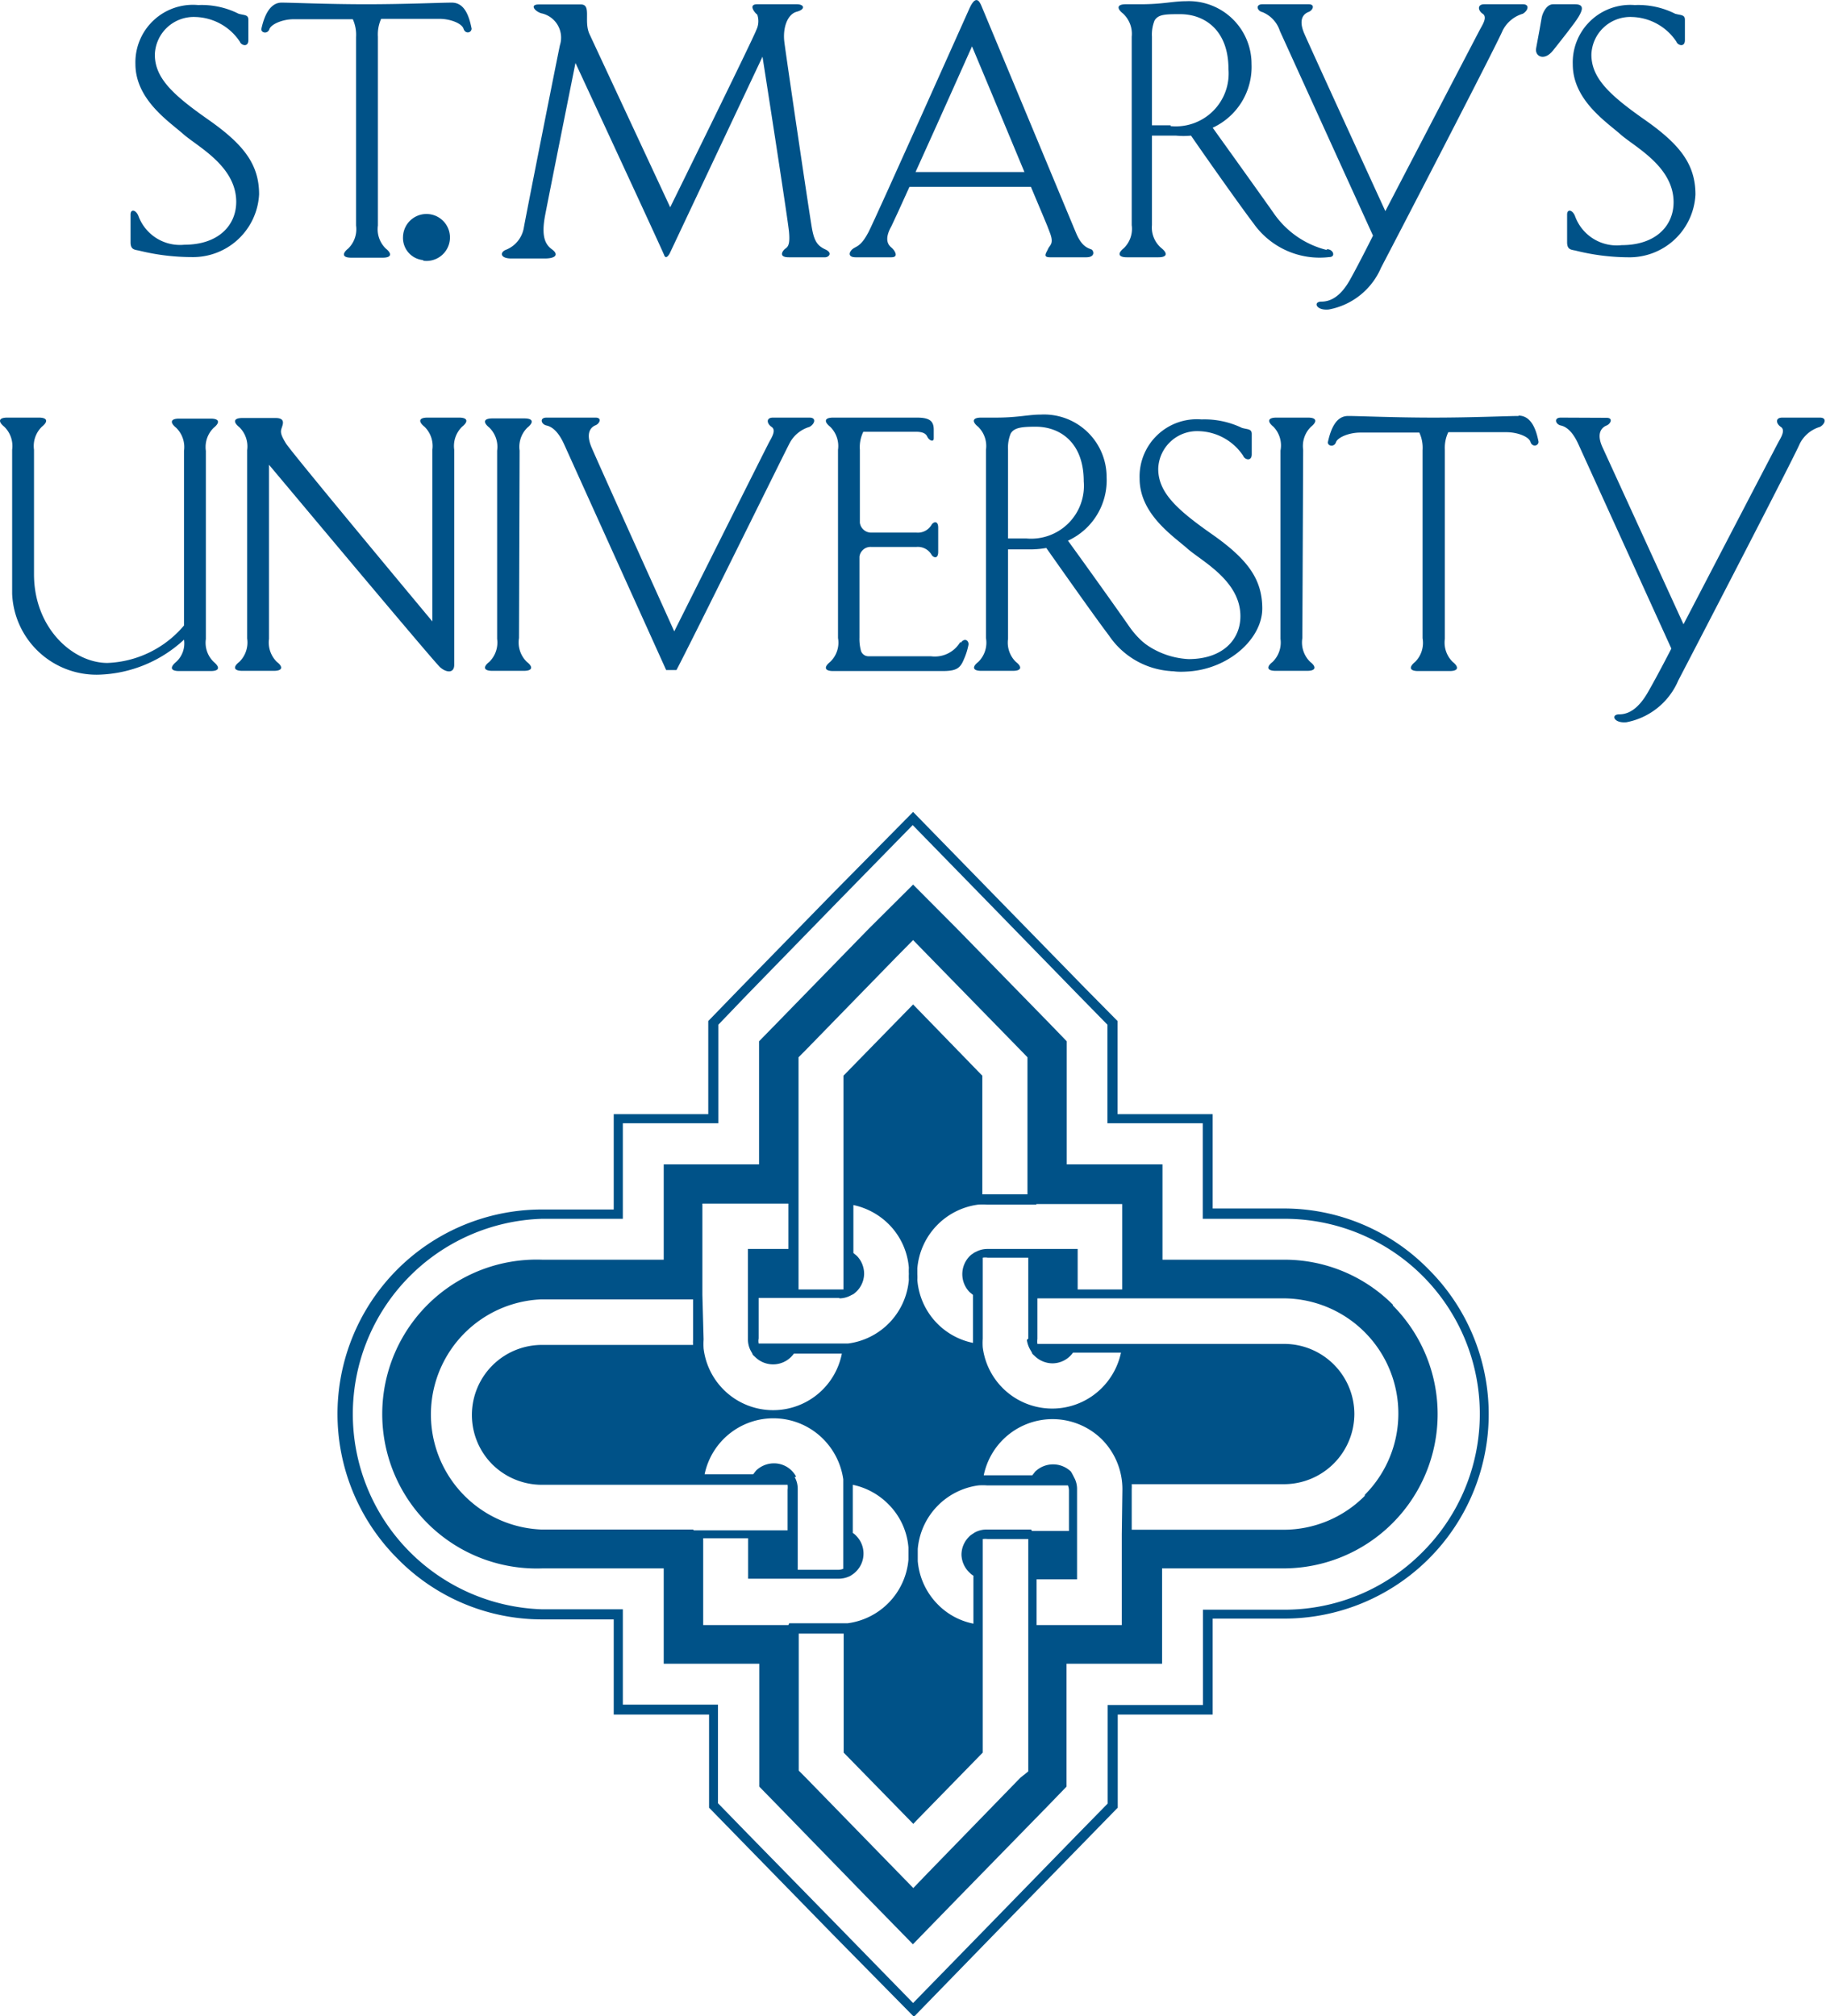 <svg xmlns="http://www.w3.org/2000/svg" xmlns:xlink="http://www.w3.org/1999/xlink" viewBox="0 0 90.21 99.6"><defs><style>.cls-1{fill:none;}.cls-2{clip-path:url(#clip-path);}.cls-3{fill:#005288;}</style><clipPath id="clip-path" transform="translate(-0.09 -0.3)"><rect class="cls-1" width="90.43" height="99.9"/></clipPath></defs><title>Asset 1</title><g id="Layer_2" data-name="Layer 2"><g id="Layer_1-2" data-name="Layer 1"><g class="cls-2"><path class="cls-3" d="M68.91,64.76a7.56,7.56,0,0,0-5.39-2.23h-6V57.82H52.79V51.74l-.86-.89-4.55-4.66L45.2,44,43,46.19l-4.54,4.66-.87.89v6.08H32.88v4.71h-6a7.63,7.63,0,1,0,0,15.25h6v4.71H37.6v6.07l.87.89L43,94.11l2.19,2.24,2.18-2.24,4.55-4.66.86-.89V82.49H57.5V77.78h6a7.62,7.62,0,0,0,5.39-13m-17.61-5h4.25V64H53.33V62H48.87a1.17,1.17,0,0,0-.58.15.35.35,0,0,0-.12.07.86.86,0,0,0-.18.14,1.27,1.27,0,0,0,0,1.77h0l.17.14v2.19c0,.06,0,.12,0,.18a3.45,3.45,0,0,1-2.75-3.1,2.81,2.81,0,0,0,0-.29c0-.1,0-.2,0-.3a3.47,3.47,0,0,1,3-3.14,3.15,3.15,0,0,1,.44,0H51.3Zm-.46,6.71A1.33,1.33,0,0,0,51,67l.07.12c0,.06.09.12.14.17h0a1.27,1.27,0,0,0,.89.36,1.25,1.25,0,0,0,1-.53h2.37a3.5,3.5,0,0,1-.94,1.74,3.46,3.46,0,0,1-5.89-2h0a3.22,3.22,0,0,1,0-.43v-4a.69.69,0,0,1,.25,0h2v4m0,0h0v0m0,0h0v0h0l0,0m.07.07,0,0h0m.06,0h0l.07,0H51M39.54,62.44V52.53l.32-.32,4.54-4.66.8-.81.79.81,4.55,4.66.31.32V59.3H48.62V53.44l-.07-.07L45.2,49.92l-3.44,3.52V64l-.1,0H39.54Zm2,2a1.2,1.2,0,0,0,.59-.15l.12-.06h0a1.25,1.25,0,0,0,.53-1,1.27,1.27,0,0,0-.36-.89l-.17-.14V59.83a3.5,3.5,0,0,1,1.74.94,3.43,3.43,0,0,1,1,2.16,2.91,2.91,0,0,0,0,.3,2.71,2.71,0,0,0,0,.29,3.46,3.46,0,0,1-3,3.15l-.42,0h-4a.69.69,0,0,1,0-.25v-2h4Zm-2.12,8.81a.63.63,0,0,0-.07-.12,1.3,1.3,0,0,0-.15-.18,1.23,1.23,0,0,0-.88-.36,1.27,1.27,0,0,0-.88.36h0l-.14.18H34.9a3.47,3.47,0,0,1,5.85-1.75,3.52,3.52,0,0,1,1,2c0,.14,0,.28,0,.42v4a.7.7,0,0,1-.25.05h-2v-4a1.17,1.17,0,0,0-.15-.58m-4.56-9V59.76h4.25V62h-2v4.46a1.2,1.2,0,0,0,.15.59l.07.12c0,.06.09.12.14.17a1.26,1.26,0,0,0,1.91-.17h2.37a3.46,3.46,0,0,1-6.83-.25h0a3.4,3.4,0,0,1,0-.45Zm-.46,11.59h-7.5a5.69,5.69,0,0,1,0-11.37h7.5v2a2.09,2.09,0,0,0,0,.25H26.87a3.46,3.46,0,0,0-2.45,5.91,3.48,3.48,0,0,0,2.45,1H39a1.09,1.09,0,0,1,0,.25v2H34.37Zm4.71,4.72H34.83V76.29h2.22v2h4.46a1.31,1.31,0,0,0,.59-.14l.12-.08a1.25,1.25,0,0,0,.17-1.9.75.75,0,0,0-.17-.14v-2.2c0-.06,0-.12,0-.18a3.47,3.47,0,0,1,1.75.95,3.4,3.4,0,0,1,1,2.15c0,.1,0,.2,0,.3s0,.2,0,.3a3.47,3.47,0,0,1-3,3.14c-.15,0-.3,0-.45,0H39.08Zm11.46,7.54L46,92.75l-.79.82-.8-.82-4.54-4.66-.32-.32V81h2.22v5.88l3.44,3.52.16-.17,3.27-3.35v-.1c0-1,0-3.36,0-5.77V76.33a1,1,0,0,1,.25,0h2v1.58h0v9.9Zm.53-12.26h-2.2a1.2,1.2,0,0,0-.59.15l-.12.08a.75.75,0,0,0-.17.14,1.25,1.25,0,0,0-.36.88A1.27,1.27,0,0,0,48,78a.86.86,0,0,0,.18.14v2.37a3.38,3.38,0,0,1-1.75-.94,3.46,3.46,0,0,1-1-2.15c0-.1,0-.2,0-.3s0-.2,0-.3a3.47,3.47,0,0,1,3-3.14,3,3,0,0,1,.42,0h4a.74.74,0,0,1,.05.25v2H51.07Zm4.48.23v4.49H51.3V78.32h2V73.86a1.17,1.17,0,0,0-.15-.58l-.06-.12h0L53,73h0a1.27,1.27,0,0,0-1.77,0h0l-.14.18H48.87l-.18,0a3.47,3.47,0,0,1,5.85-1.76,3.49,3.49,0,0,1,1,2.45Zm12-1.89a5.64,5.64,0,0,1-4,1.67H56v-2a2.29,2.29,0,0,0,0-.25h7.53A3.48,3.48,0,0,0,67,70.15a3.47,3.47,0,0,0-3.46-3.46H51.34a1,1,0,0,1,0-.25v-2H63.52a5.69,5.69,0,0,1,4,9.7" transform="translate(-0.09 -0.3)"/><path class="cls-3" d="M70.66,63a10,10,0,0,0-7.14-3H60V55.34h-4.7v-4.6L53.7,49.12l-4.55-4.66L45.2,40.41l-4,4.05-4.55,4.66-1.57,1.62v4.6H30.41v4.71H26.87A10.1,10.1,0,0,0,19.73,77.3a10,10,0,0,0,7.14,3h3.54V85h4.71v4.6l1.57,1.61,4.55,4.66,4,4.06,3.95-4.06,4.55-4.66,1.57-1.61V85H60V80.26h3.55A10.1,10.1,0,0,0,70.66,63m-.32,14a9.57,9.57,0,0,1-6.82,2.82h-4v4.71H54.81v4.87l-1.45,1.48-4.54,4.66L45.2,99.25l-3.64-3.73L37,90.86l-1.44-1.48V84.51H30.86V79.8h-4a9.65,9.65,0,0,1,0-19.29h4V55.79h4.72V50.92L37,49.44l4.54-4.66,3.64-3.72,3.63,3.72,4.54,4.66,1.45,1.48v4.87h4.71v4.72h4A9.64,9.64,0,0,1,70.34,77" transform="translate(-0.09 -0.3)"/><path class="cls-3" d="M25.73,31.82A1.34,1.34,0,0,0,26.12,33c.3.23.3.44-.15.44H24.41c-.45,0-.45-.21-.15-.44a1.34,1.34,0,0,0,.39-1.14v-9.3a1.33,1.33,0,0,0-.39-1.14c-.3-.24-.3-.45.15-.45H26c.45,0,.45.21.15.45a1.33,1.33,0,0,0-.39,1.14Z" transform="translate(-0.09 -0.3)"/><path class="cls-3" d="M64.43,31.82A1.34,1.34,0,0,0,64.82,33c.3.23.3.44-.15.44H63.11c-.45,0-.45-.21-.15-.44a1.34,1.34,0,0,0,.39-1.14v-9.3A1.33,1.33,0,0,0,63,21.38c-.3-.24-.3-.45.15-.45h1.56c.45,0,.45.21.15.45a1.33,1.33,0,0,0-.39,1.14Z" transform="translate(-0.09 -0.3)"/><path class="cls-3" d="M22.77,20.93H21.21c-.45,0-.45.21-.15.45a1.33,1.33,0,0,1,.39,1.14V31s-6.93-8.31-7.23-8.79-.27-.6-.21-.78.18-.48-.3-.48H12.06c-.45,0-.45.21-.15.45a1.33,1.33,0,0,1,.39,1.14v9.3A1.34,1.34,0,0,1,11.91,33c-.3.23-.3.44.15.44h1.56c.45,0,.45-.21.15-.44a1.34,1.34,0,0,1-.39-1.14v-8.6c1.82,2.17,8.15,9.73,8.45,10s.7.32.7-.12V22.52a1.33,1.33,0,0,1,.39-1.14c.3-.24.3-.45-.15-.45" transform="translate(-0.09 -0.3)"/><path class="cls-3" d="M10.65,33a1.31,1.31,0,0,1-.39-1.13v-9.3a1.33,1.33,0,0,1,.39-1.14c.3-.24.3-.45-.15-.45H8.94c-.45,0-.45.21-.15.45a1.33,1.33,0,0,1,.39,1.14V31.2A5.2,5.2,0,0,1,5.4,33.05c-1.71,0-3.63-1.72-3.63-4.38V22.52a1.33,1.33,0,0,1,.39-1.14c.3-.24.3-.45-.15-.45H.45c-.45,0-.45.21-.15.45a1.33,1.33,0,0,1,.39,1.14v7.11a4.17,4.17,0,0,0,4.26,4A6.46,6.46,0,0,0,9.18,31.9,1.23,1.23,0,0,1,8.79,33c-.3.25-.3.45.15.45H10.5c.45,0,.45-.2.15-.45" transform="translate(-0.09 -0.3)"/><path class="cls-3" d="M75.12,20.85c-.56,0-2.28.08-4.22.08s-3.65-.08-4.21-.08-.84.56-1,1.3c0,.2.32.24.4,0s.64-.48,1.2-.48h2.92a1.8,1.8,0,0,1,.16.87v9.29A1.33,1.33,0,0,1,70,33c-.3.24-.3.45.15.45h1.56c.45,0,.45-.21.15-.45a1.33,1.33,0,0,1-.39-1.14V22.52a1.8,1.8,0,0,1,.17-.87H74.5c.56,0,1.12.22,1.2.48s.38.22.4,0c-.14-.74-.42-1.3-1-1.3" transform="translate(-0.09 -0.3)"/><path class="cls-3" d="M55.3,31a2.06,2.06,0,0,1,.27.86c0,.4.81.89,1,1,1.15.45,1.1.69,2.25.61,2-.14,3.63-1.63,3.63-3.11s-.76-2.46-2.5-3.68-2.64-2.06-2.64-3.22a1.92,1.92,0,0,1,2-1.86,2.72,2.72,0,0,1,2.2,1.22c.06.18.42.3.42-.08v-1c0-.26-.2-.22-.48-.3a4.27,4.27,0,0,0-2-.42,2.83,2.83,0,0,0-3.06,2.92c0,1.76,1.66,2.84,2.36,3.46s2.62,1.58,2.62,3.34c0,1.18-.9,2.12-2.56,2.12a4,4,0,0,1-3.09-1.72c-.12-.34-.4-.4-.4-.1" transform="translate(-0.09 -0.3)"/><path class="cls-3" d="M58.49,33.05a4.53,4.53,0,0,1-2.64-1.84c-.78-1.12-2.56-3.6-3-4.2a3.28,3.28,0,0,0,1.91-3.14,3.09,3.09,0,0,0-3.24-3.09c-.63,0-1.14.15-2.22.15h-.74c-.45,0-.45.21-.15.45a1.33,1.33,0,0,1,.39,1.14v9.3A1.33,1.33,0,0,1,48.42,33c-.3.23-.3.44.15.44h1.56c.45,0,.45-.21.15-.44a1.33,1.33,0,0,1-.39-1.14V27.44h1.19a4.6,4.6,0,0,0,.7-.07c.46.65,2.32,3.3,3.1,4.33a4,4,0,0,0,3.73,1.74c.33,0,.21-.39-.12-.39M50.78,26.9h-.89V22.52a1.86,1.86,0,0,1,.13-.8c.17-.29.52-.34,1.24-.34,1.17,0,2.37.75,2.37,2.7a2.61,2.61,0,0,1-2.85,2.82" transform="translate(-0.09 -0.3)"/><path class="cls-3" d="M77.2,20.93c-.36,0-.27.33,0,.39s.58.29.87.93,4.59,10.09,4.59,10.09S82,33.63,81.5,34.5s-1,1.09-1.42,1.09-.27.45.36.39A3.49,3.49,0,0,0,83,33.92c.81-1.55,5.71-11,6-11.69a1.63,1.63,0,0,1,1-.84c.26-.14.36-.46,0-.46H88.14c-.36,0-.31.3-.07.46s0,.53-.12.75-4.69,9-4.69,9-3.66-8-4-8.74,0-1,.2-1.08.34-.38,0-.38Z" transform="translate(-0.09 -0.3)"/><path class="cls-3" d="M33.51,33.4c.81-1.54,5.23-10.51,5.57-11.17a1.63,1.63,0,0,1,1-.84c.26-.14.36-.46,0-.46h-1.8c-.36,0-.31.3-.07.46s0,.53-.12.75-4.69,9.35-4.69,9.35-3.78-8.36-4.09-9.1,0-1,.2-1.08.34-.38,0-.38H27.09c-.36,0-.27.33,0,.39s.58.29.87.93L33,33.4Z" transform="translate(-0.09 -0.3)"/><path class="cls-3" d="M47.54,32a1.46,1.46,0,0,1-1.46.72H43a.39.39,0,0,1-.37-.25,2.24,2.24,0,0,1-.08-.67v-4a.55.55,0,0,1,.59-.48h2.22a.78.78,0,0,1,.76.4c.1.14.32.2.32-.16V26.37c0-.36-.22-.3-.32-.16a.78.78,0,0,1-.76.4H43.16a.56.56,0,0,1-.59-.49v-3.6a1.74,1.74,0,0,1,.17-.89h2.6c.28,0,.48.06.56.24s.32.3.32.08v-.42c0-.42-.19-.6-.83-.6H41.25c-.45,0-.45.21-.15.45a1.33,1.33,0,0,1,.39,1.14v9.3A1.31,1.31,0,0,1,41.1,33c-.3.24-.3.45.15.45h5.4c.66,0,.87-.12,1.05-.56a3.25,3.25,0,0,0,.24-.76c0-.2-.2-.34-.4-.06" transform="translate(-0.09 -0.3)"/><path class="cls-3" d="M22.41.43c-.56,0-2.28.08-4.22.08S14.53.43,14,.43s-.84.56-1,1.31c0,.2.32.24.4,0s.64-.49,1.2-.49h2.92a1.87,1.87,0,0,1,.16.88v9.31a1.33,1.33,0,0,1-.39,1.14c-.3.24-.3.45.15.45H19c.45,0,.45-.21.15-.45a1.33,1.33,0,0,1-.39-1.14V2.11a1.87,1.87,0,0,1,.16-.88h2.87c.56,0,1.12.23,1.2.49s.38.22.4,0C23.25,1,23,.43,22.41.43" transform="translate(-0.09 -0.3)"/><path class="cls-3" d="M6.54,10.85v1.42c0,.4.24.36.46.42A10.9,10.9,0,0,0,9.54,13a3.27,3.27,0,0,0,3.35-3.1c0-1.49-.77-2.47-2.51-3.69S7.74,4.16,7.74,3a1.92,1.92,0,0,1,2-1.86,2.72,2.72,0,0,1,2.2,1.22c.06.18.42.3.42-.08v-1c0-.26-.19-.22-.48-.3a4.05,4.05,0,0,0-2-.43A2.84,2.84,0,0,0,6.78,3.46c0,1.76,1.66,2.84,2.36,3.46s2.62,1.58,2.62,3.35c0,1.18-.9,2.12-2.56,2.12A2.19,2.19,0,0,1,6.94,11c-.12-.34-.4-.4-.4-.1" transform="translate(-0.09 -0.3)"/><path class="cls-3" d="M77.51,10.85v1.42c0,.4.24.36.46.42a10.9,10.9,0,0,0,2.54.32,3.26,3.26,0,0,0,3.34-3.1c0-1.49-.76-2.47-2.5-3.69S78.71,4.16,78.71,3a1.92,1.92,0,0,1,2-1.86,2.72,2.72,0,0,1,2.2,1.22c.06.18.42.3.42-.08v-1c0-.26-.19-.22-.48-.3a4.05,4.05,0,0,0-2-.43,2.84,2.84,0,0,0-3.06,2.93c0,1.76,1.66,2.84,2.36,3.46s2.62,1.58,2.62,3.35c0,1.18-.9,2.12-2.56,2.12A2.19,2.19,0,0,1,77.91,11c-.12-.34-.4-.4-.4-.1" transform="translate(-0.09 -0.3)"/><path class="cls-3" d="M21,13.18A1.16,1.16,0,1,0,20,12a1.1,1.1,0,0,0,1,1.15" transform="translate(-0.09 -0.3)"/><path class="cls-3" d="M29.22,2c-.31-.65.11-1.48-.43-1.48H26.71c-.51,0-.15.39.18.45a1.23,1.23,0,0,1,.86,1.57c-.22,1.06-1.64,8.22-1.78,9a1.43,1.43,0,0,1-.91,1.11c-.27.12-.27.42.3.42H27c.57,0,.69-.21.36-.45s-.54-.63-.34-1.68,1.5-7.53,1.5-7.53,4.28,9.22,4.38,9.49.28-.09.28-.09L37.76,3.1s1.25,8,1.31,8.66-.07.74-.19.83-.36.42.18.42h1.8c.16,0,.39-.21,0-.39s-.54-.42-.65-1S38.93,3.1,38.84,2.38,39,1,39.45.88s.38-.37,0-.37H37.5c-.48,0-.1.45,0,.51a1,1,0,0,1-.05.77c-.13.38-4.25,8.75-4.25,8.75Z" transform="translate(-0.09 -0.3)"/><path class="cls-3" d="M54,12.62c-.12-.06-.45-.09-.75-.81L48.58.6C48.5.41,48.32,0,48,.68c0,0-4.67,10.45-5,11.08s-.52.68-.73.8-.36.45.09.45h1.77c.39,0,.15-.36,0-.48s-.38-.39,0-1.06c.09-.18.44-.94.89-1.94h6c.48,1.15.85,2,.92,2.22.25.61,0,.66-.07.84s-.3.42.09.42h1.8c.45,0,.37-.33.25-.39M45.32,8.8c1.19-2.62,2.79-6.21,2.79-6.21S49.59,6.12,50.7,8.8Z" transform="translate(-0.09 -0.3)"/><path class="cls-3" d="M65.64,12.65A4.5,4.5,0,0,1,63,10.81c-.79-1.12-2.57-3.6-3-4.2a3.31,3.31,0,0,0,1.92-3.15A3.1,3.1,0,0,0,58.67.36c-.63,0-1.14.15-2.22.15h-.74c-.45,0-.45.21-.15.45A1.36,1.36,0,0,1,56,2.11v9.31a1.33,1.33,0,0,1-.39,1.14c-.3.24-.3.45.15.45h1.56c.45,0,.45-.21.15-.45A1.33,1.33,0,0,1,57,11.42V7h1.19A3.78,3.78,0,0,0,58.93,7c.45.66,2.31,3.31,3.09,4.34A4,4,0,0,0,65.76,13c.33,0,.21-.39-.12-.39M57.92,6.49H57V2.11a1.86,1.86,0,0,1,.13-.8C57.32,1,57.68,1,58.4,1c1.17,0,2.38.76,2.38,2.71a2.61,2.61,0,0,1-2.86,2.82" transform="translate(-0.09 -0.3)"/><path class="cls-3" d="M62.46.51c-.36,0-.27.33,0,.39a1.5,1.5,0,0,1,.86.93l4.6,10.11s-.64,1.29-1.13,2.17-1,1.09-1.42,1.09-.27.45.36.39a3.5,3.5,0,0,0,2.59-2.07c.81-1.54,5.71-11,6-11.7a1.63,1.63,0,0,1,1-.84c.26-.15.36-.47,0-.47H73.42c-.36,0-.32.31-.08.47s0,.53-.12.75-4.69,9-4.69,9-3.67-8-4-8.76,0-1,.21-1.08.34-.38,0-.38Z" transform="translate(-0.09 -0.3)"/><path class="cls-3" d="M76.26,1.14s-.2,1.14-.28,1.54.4.66.83.12,1.08-1.36,1.26-1.66S78.4.51,77.9.51H76.82c-.34,0-.52.45-.56.63" transform="translate(-0.09 -0.3)"/></g></g></g></svg>
